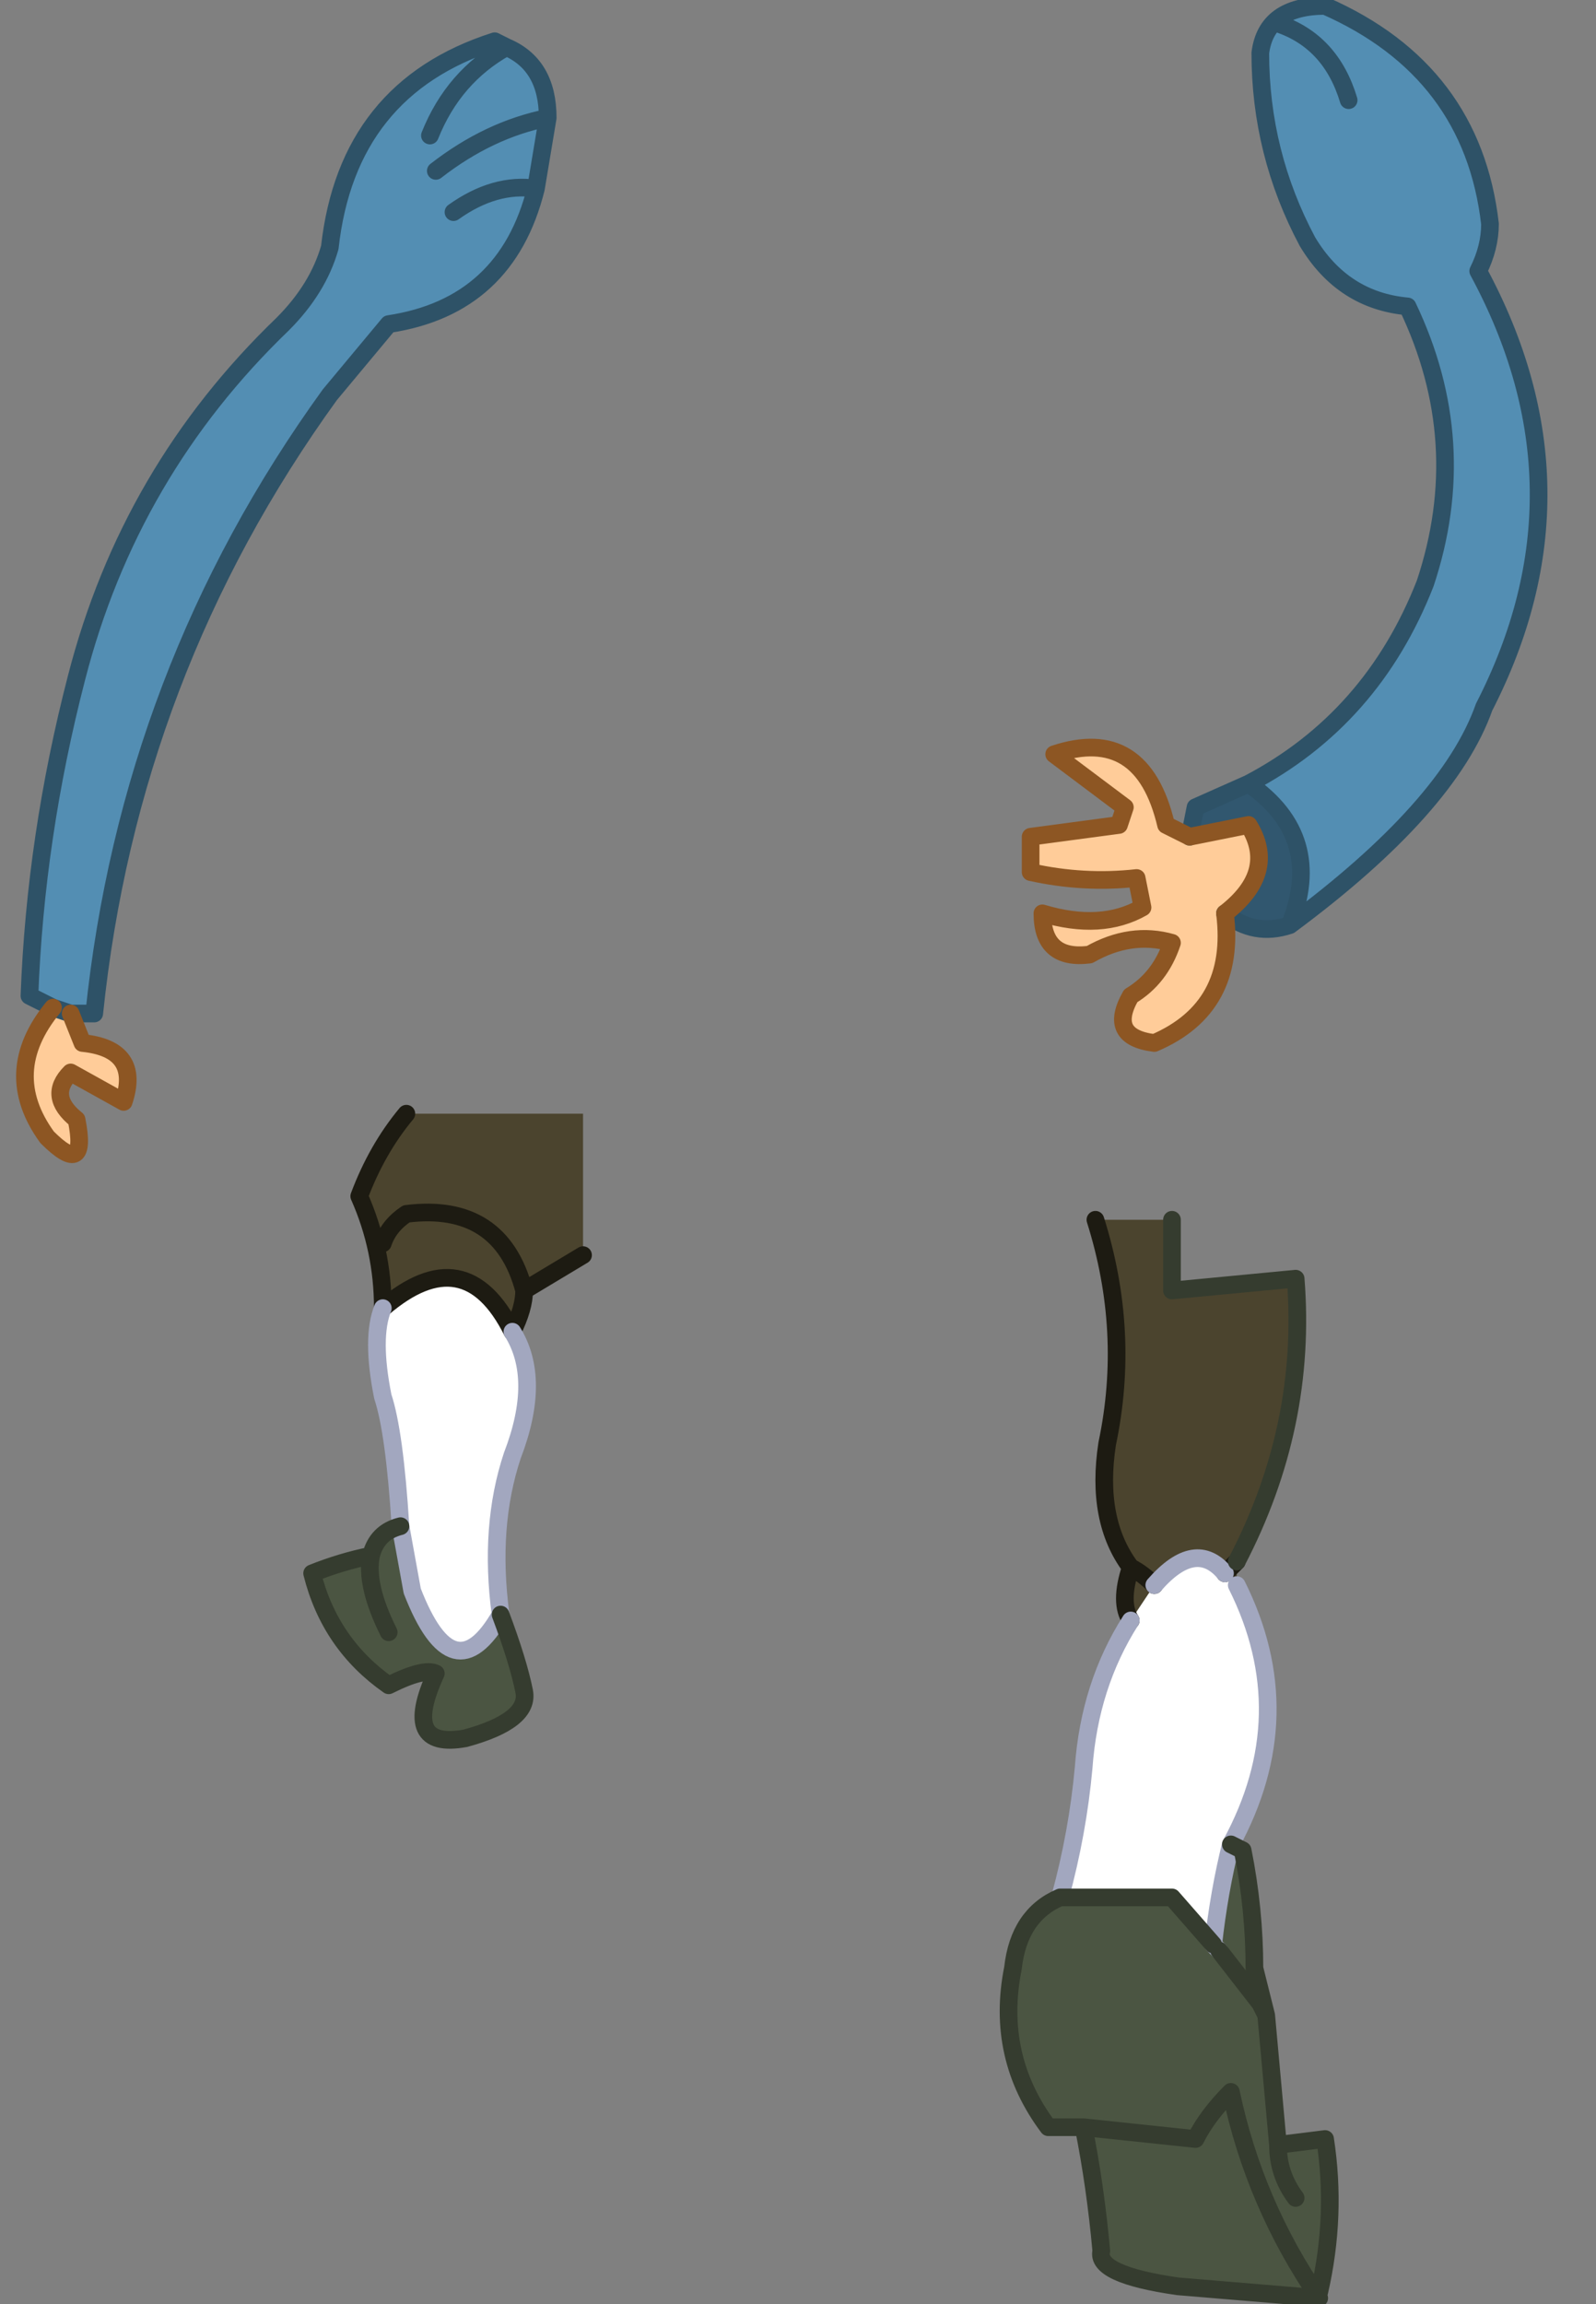 <?xml version="1.0" encoding="UTF-8" standalone="no"?>
<svg xmlns:xlink="http://www.w3.org/1999/xlink" height="19.55px" width="13.55px" xmlns="http://www.w3.org/2000/svg">
  <rect width="100%" height="100%" fill="#808080" stroke="none"/>
  <g transform="matrix(1.0, 0.0, 0.0, 1.0, 6.8, 8.9)">
    <path d="M5.3 -3.95 Q5.7 -5.15 5.15 -6.3 4.6 -6.35 4.3 -6.85 3.9 -7.6 3.9 -8.45 3.95 -8.85 4.45 -8.85 5.7 -8.3 5.85 -7.0 5.85 -6.8 5.75 -6.6 6.75 -4.75 5.8 -2.9 5.5 -2.05 4.15 -1.05 4.45 -1.8 3.8 -2.25 4.85 -2.8 5.3 -3.95 M4.65 -8.05 Q4.5 -8.55 4.05 -8.7 4.5 -8.55 4.65 -8.05 M-2.25 -7.3 Q-2.5 -6.3 -3.5 -6.15 L-4.0 -5.55 Q-5.7 -3.2 -6.0 -0.3 L-6.2 -0.3 -6.35 -0.35 -6.55 -0.45 Q-6.5 -1.8 -6.15 -3.15 -5.7 -4.9 -4.4 -6.15 -4.1 -6.45 -4.0 -6.8 -3.85 -8.15 -2.6 -8.55 L-2.5 -8.5 Q-2.15 -8.35 -2.15 -7.9 L-2.25 -7.3 Q-2.6 -7.35 -2.95 -7.1 -2.6 -7.35 -2.25 -7.3 M-3.1 -7.45 Q-2.65 -7.8 -2.15 -7.9 -2.65 -7.8 -3.1 -7.45 M-3.15 -7.75 Q-2.95 -8.25 -2.5 -8.5 -2.95 -8.25 -3.15 -7.75" fill="#538eb3" fill-rule="evenodd" stroke="none"/>
    <path d="M3.6 -1.15 Q3.7 -0.35 3.0 -0.05 2.6 -0.1 2.8 -0.45 3.05 -0.6 3.15 -0.9 2.8 -1.0 2.45 -0.8 2.05 -0.75 2.05 -1.15 2.55 -1.0 2.9 -1.2 L2.85 -1.45 Q2.4 -1.4 1.95 -1.5 L1.95 -1.8 2.7 -1.9 2.75 -2.05 2.15 -2.5 Q2.9 -2.75 3.1 -1.9 L3.3 -1.8 3.8 -1.9 Q4.05 -1.5 3.6 -1.15 M-6.35 -0.35 L-6.2 -0.3 -6.1 -0.05 Q-5.6 0.0 -5.75 0.45 L-6.2 0.2 Q-6.4 0.4 -6.15 0.6 -6.05 1.1 -6.4 0.75 -6.8 0.2 -6.35 -0.35" fill="#ffcc99" fill-rule="evenodd" stroke="none"/>
    <path d="M3.15 1.45 L3.15 2.05 4.2 1.95 Q4.3 3.2 3.7 4.35 L3.6 4.45 3.7 4.35 3.7 4.55 3.6 4.45 Q3.35 4.15 3.0 4.55 2.9 4.45 2.8 4.4 2.9 4.45 3.0 4.55 2.9 4.7 2.8 4.85 2.7 4.7 2.8 4.4 2.5 4.0 2.6 3.35 2.8 2.4 2.5 1.45 L3.15 1.45 M-1.85 1.75 L-2.35 2.05 Q-2.35 2.2 -2.45 2.4 -2.85 1.6 -3.55 2.2 -3.55 1.7 -3.75 1.25 -3.6 0.85 -3.35 0.55 L-1.85 0.55 -1.85 1.75 M-3.55 1.65 Q-3.5 1.5 -3.35 1.4 -2.55 1.3 -2.35 2.05 -2.55 1.3 -3.35 1.4 -3.5 1.5 -3.55 1.65" fill="#4b442e" fill-rule="evenodd" stroke="none"/>
    <path d="M4.15 -1.05 Q3.85 -0.95 3.6 -1.15 4.05 -1.5 3.8 -1.9 L3.3 -1.8 3.35 -2.05 3.8 -2.25 Q4.45 -1.8 4.15 -1.05" fill="#31576f" fill-rule="evenodd" stroke="none"/>
    <path d="M3.0 4.55 Q3.35 4.15 3.6 4.45 L3.7 4.55 Q4.25 5.65 3.65 6.75 3.55 7.15 3.5 7.6 L3.15 7.2 2.2 7.2 Q2.35 6.65 2.4 6.1 2.45 5.4 2.8 4.85 2.9 4.7 3.0 4.55 M-2.45 2.4 Q-2.2 2.8 -2.45 3.45 -2.65 4.05 -2.55 4.8 -2.95 5.5 -3.3 4.6 L-3.4 4.05 Q-3.45 3.25 -3.55 2.95 -3.65 2.45 -3.55 2.2 -2.85 1.6 -2.45 2.4" fill="#ffffff" fill-rule="evenodd" stroke="none"/>
    <path d="M3.65 6.75 L3.75 6.8 Q3.85 7.3 3.85 7.8 L3.9 8.1 3.55 7.65 3.9 8.1 3.95 8.2 4.05 9.3 4.45 9.25 Q4.55 9.9 4.4 10.55 L4.4 10.6 3.2 10.5 Q2.5 10.4 2.55 10.2 2.5 9.65 2.4 9.15 L2.1 9.15 Q1.65 8.55 1.8 7.8 1.85 7.35 2.2 7.2 L3.15 7.2 3.5 7.6 3.55 7.65 3.5 7.6 Q3.55 7.15 3.65 6.75 M2.4 9.15 L3.35 9.25 Q3.45 9.05 3.65 8.85 3.85 9.8 4.4 10.6 3.85 9.8 3.65 8.85 3.45 9.05 3.35 9.25 L2.4 9.15 M4.2 9.75 Q4.05 9.55 4.05 9.3 4.05 9.55 4.2 9.75 M-2.55 4.8 Q-2.4 5.2 -2.35 5.45 -2.3 5.7 -2.85 5.85 -3.4 5.95 -3.1 5.3 -3.2 5.25 -3.5 5.4 -4.0 5.05 -4.15 4.45 -3.9 4.35 -3.65 4.3 -3.6 4.1 -3.4 4.05 L-3.3 4.6 Q-2.95 5.5 -2.55 4.8 M-3.5 4.95 Q-3.7 4.55 -3.65 4.3 -3.7 4.55 -3.5 4.95" fill="#4b5542" fill-rule="evenodd" stroke="none"/>
    <path d="M5.3 -3.95 Q5.7 -5.15 5.15 -6.3 4.6 -6.35 4.3 -6.85 3.9 -7.6 3.9 -8.45 3.95 -8.85 4.45 -8.85 5.7 -8.3 5.85 -7.0 5.85 -6.8 5.75 -6.6 6.75 -4.75 5.8 -2.9 5.5 -2.05 4.15 -1.05 3.85 -0.95 3.6 -1.15 M3.3 -1.8 L3.35 -2.05 3.8 -2.25 Q4.85 -2.8 5.3 -3.95 M4.05 -8.7 Q4.5 -8.55 4.65 -8.05 M4.15 -1.05 Q4.45 -1.8 3.8 -2.25 M-6.2 -0.3 L-6.0 -0.3 Q-5.7 -3.2 -4.0 -5.55 L-3.5 -6.15 Q-2.5 -6.3 -2.25 -7.3 -2.6 -7.35 -2.95 -7.1 M-2.5 -8.5 L-2.6 -8.55 Q-3.85 -8.15 -4.0 -6.8 -4.1 -6.45 -4.4 -6.15 -5.7 -4.9 -6.15 -3.15 -6.5 -1.8 -6.55 -0.45 L-6.35 -0.35 -6.2 -0.3 M-2.25 -7.3 L-2.15 -7.9 Q-2.65 -7.8 -3.1 -7.45 M-2.15 -7.9 Q-2.15 -8.35 -2.5 -8.5 -2.95 -8.25 -3.15 -7.75" fill="none" stroke="#2e5267" stroke-linecap="round" stroke-linejoin="round" stroke-width="0.15"/>
    <path d="M3.6 -1.15 Q3.7 -0.35 3.0 -0.05 2.6 -0.1 2.8 -0.45 3.05 -0.6 3.15 -0.9 2.8 -1.0 2.45 -0.8 2.05 -0.75 2.05 -1.15 2.55 -1.0 2.9 -1.2 L2.85 -1.45 Q2.4 -1.4 1.95 -1.5 L1.95 -1.8 2.7 -1.9 2.75 -2.05 2.15 -2.5 Q2.9 -2.75 3.1 -1.9 L3.3 -1.8 3.8 -1.9 Q4.05 -1.5 3.6 -1.15 M-6.2 -0.3 L-6.1 -0.05 Q-5.6 0.0 -5.75 0.45 L-6.2 0.2 Q-6.4 0.4 -6.15 0.6 -6.05 1.1 -6.4 0.75 -6.8 0.2 -6.35 -0.35" fill="none" stroke="#8d5623" stroke-linecap="round" stroke-linejoin="round" stroke-width="0.15"/>
    <path d="M2.5 1.45 Q2.8 2.4 2.6 3.35 2.5 4.0 2.8 4.4 2.9 4.45 3.0 4.55 M3.6 4.45 L3.7 4.35 M2.8 4.85 Q2.7 4.7 2.8 4.4 M-1.85 1.75 L-2.35 2.05 Q-2.35 2.2 -2.45 2.4 -2.85 1.6 -3.55 2.2 -3.55 1.7 -3.75 1.25 -3.6 0.85 -3.35 0.55 M-2.35 2.05 Q-2.55 1.3 -3.35 1.4 -3.5 1.5 -3.55 1.65" fill="none" stroke="#1d1b12" stroke-linecap="round" stroke-linejoin="round" stroke-width="0.15"/>
    <path d="M3.0 4.55 Q3.35 4.15 3.6 4.45 M3.7 4.55 Q4.25 5.65 3.65 6.75 3.55 7.15 3.5 7.6 L3.55 7.65 M2.2 7.2 Q2.35 6.65 2.4 6.1 2.45 5.4 2.8 4.85 M-2.45 2.4 Q-2.2 2.8 -2.45 3.45 -2.65 4.05 -2.55 4.8 -2.95 5.5 -3.3 4.6 L-3.4 4.05 Q-3.45 3.25 -3.55 2.95 -3.65 2.45 -3.55 2.2" fill="none" stroke="#a2a7bf" stroke-linecap="round" stroke-linejoin="round" stroke-width="0.15"/>
    <path d="M3.7 4.35 Q4.3 3.2 4.2 1.95 L3.15 2.05 3.15 1.45 M3.65 6.75 L3.75 6.8 Q3.85 7.3 3.85 7.8 L3.95 8.2 4.05 9.3 4.45 9.25 Q4.55 9.9 4.4 10.55 M4.4 10.6 L3.2 10.5 Q2.5 10.4 2.55 10.2 2.5 9.65 2.4 9.15 L2.1 9.15 Q1.65 8.55 1.8 7.8 1.85 7.35 2.2 7.2 L3.15 7.2 3.5 7.6 M3.55 7.65 L3.9 8.1 3.85 7.8 M4.4 10.6 Q3.85 9.8 3.65 8.85 3.45 9.05 3.35 9.25 L2.4 9.15 M3.9 8.1 L3.95 8.2 M4.05 9.3 Q4.05 9.55 4.2 9.75 M-2.55 4.8 Q-2.4 5.2 -2.35 5.45 -2.3 5.7 -2.85 5.85 -3.4 5.95 -3.1 5.3 -3.2 5.25 -3.5 5.4 -4.0 5.05 -4.15 4.45 -3.9 4.35 -3.65 4.3 -3.6 4.1 -3.4 4.05 M-3.65 4.3 Q-3.7 4.55 -3.5 4.95" fill="none" stroke="#353c2f" stroke-linecap="round" stroke-linejoin="round" stroke-width="0.15"/>
  </g>
</svg>
